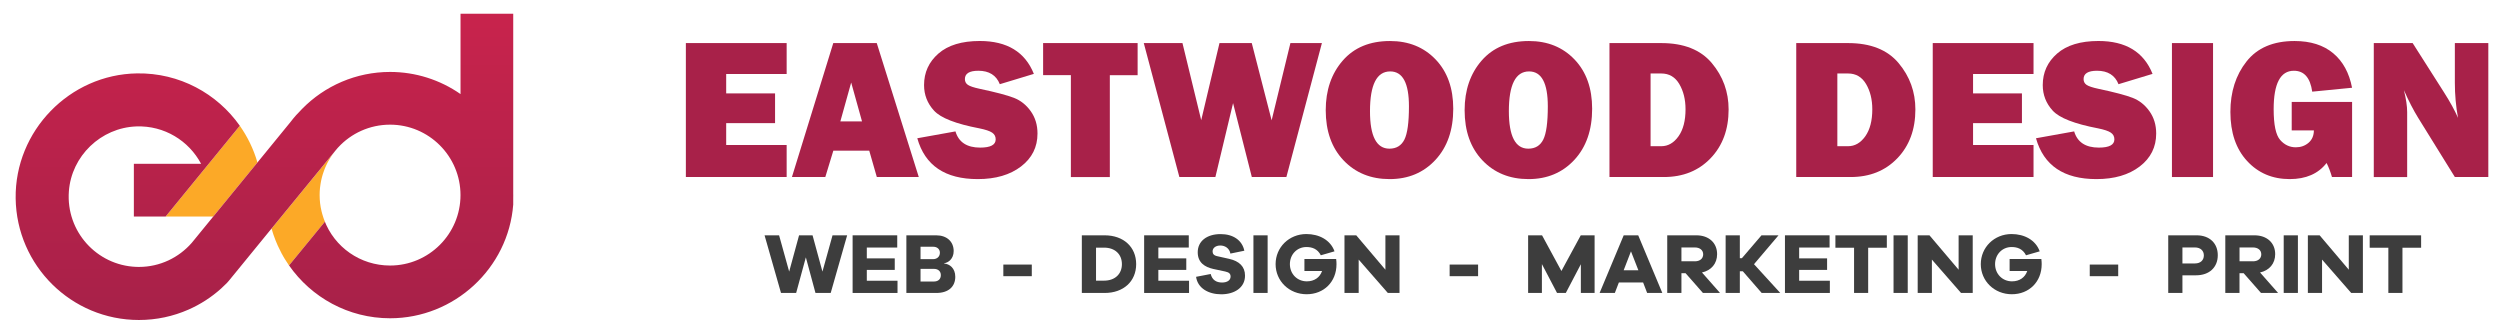 <?xml version="1.0" encoding="utf-8"?>
<!-- Generator: Adobe Illustrator 24.1.2, SVG Export Plug-In . SVG Version: 6.00 Build 0)  -->
<svg version="1.1" id="Layer_1" xmlns="http://www.w3.org/2000/svg" xmlns:xlink="http://www.w3.org/1999/xlink" x="0px" y="0px"
	 viewBox="0 0 824 108.67" style="enable-background:new 0 0 824 108.67;" xml:space="preserve">
<style type="text/css">
	.st0{fill:none;}
	.st1{fill:#FCA927;}
	.st2{fill:url(#SVGID_1_);}
	.st3{fill:#A82149;}
	.st4{fill:#3D3D3D;}
	.st5{fill:#C8234B;}
</style>
<g>
	<path class="st0" d="M109.61,50.89c-0.21,0.28-0.41,0.57-0.59,0.87c-0.33,0.51-0.64,1.04-0.93,1.58c-0.07,0.13-0.13,0.25-0.19,0.38
		c-0.14,0.26-0.27,0.53-0.39,0.8c-0.12,0.24-0.23,0.49-0.33,0.74c-0.07,0.15-0.13,0.3-0.19,0.46c-0.1,0.25-0.2,0.51-0.28,0.77
		c-0.49,1.34-0.85,2.74-1.07,4.19c-0.06,0.36-0.11,0.74-0.15,1.11l-0.02,0.13c-0.08,0.78-0.12,1.58-0.12,2.39
		c0,1.8,0.21,3.59,0.63,5.32c0.08,0.33,0.16,0.66,0.26,0.98c0.09,0.34,0.19,0.68,0.31,1.01c0.09,0.3,0.19,0.6,0.31,0.89
		c3.36,8.97,11.91,15.01,21.72,15.01c12.8,0,23.21-10.41,23.21-23.21c0-12.81-10.41-23.22-23.21-23.22
		c-6.73,0-12.84,2.86-17.09,7.48c-0.09,0.09-0.17,0.19-0.24,0.26C110.66,49.49,110.11,50.18,109.61,50.89z"/>
	<path class="st1" d="M79.04,41.45L54.6,71.36h13.41c0,0,0,0,0,0h2.29l14.55-17.8C83.59,49.17,81.6,45.09,79.04,41.45L79.04,41.45z"
		/>
	<path class="st1" d="M89.5,75.34c0.37,1.31,0.81,2.59,1.3,3.84c0.24,0.61,0.5,1.22,0.77,1.82c0.4,0.87,0.82,1.73,1.27,2.57
		c0.17,0.31,0.34,0.62,0.52,0.93c0.15,0.25,0.29,0.49,0.43,0.73c0.4,0.66,0.81,1.31,1.25,1.94c0.07,0.11,0.15,0.21,0.22,0.32
		l0.01-0.01l11.81-14.39c-0.08-0.19-0.15-0.38-0.22-0.58c-0.12-0.29-0.22-0.59-0.31-0.89c-0.12-0.33-0.22-0.67-0.31-1.01
		c-0.1-0.32-0.18-0.65-0.26-0.98c-0.42-1.73-0.63-3.52-0.63-5.32c0-0.81,0.04-1.61,0.12-2.39l0.02-0.13
		c0.04-0.37,0.09-0.75,0.15-1.11c0.22-1.45,0.58-2.85,1.07-4.19c0.08-0.26,0.18-0.52,0.28-0.77c0.06-0.16,0.12-0.31,0.19-0.46
		c0.1-0.25,0.21-0.5,0.33-0.74c0.12-0.27,0.25-0.54,0.39-0.8c0.06-0.13,0.12-0.25,0.19-0.38c0.29-0.54,0.6-1.07,0.93-1.58
		c0.18-0.3,0.38-0.59,0.59-0.87c0.19-0.28,0.39-0.56,0.6-0.82l-4.62,5.64L89.5,75.34z"/>
	<linearGradient id="SVGID_1_" gradientUnits="userSpaceOnUse" x1="87.161" y1="105.459" x2="87.161" y2="4.524">
		<stop  offset="0" style="stop-color:#A72149"/>
		<stop  offset="1" style="stop-color:#C8234C"/>
	</linearGradient>
	<path class="st2" d="M169.16,4.52h-17.37v26.49c-6.79-4.74-14.88-7.3-23.21-7.3c-11.23,0-21.57,4.59-29.02,12.19
		c-1.36,1.34-2.63,2.77-3.79,4.29L84.85,53.56L70.3,71.36l-4.75,5.81l-1.33,1.63c-0.33,0.44-0.68,0.87-1.05,1.28
		c-4.24,4.83-10.44,7.9-17.38,7.9c-0.33,0-0.65-0.01-0.97-0.02C31.91,87.42,21.73,76.32,22.7,63.07
		c0.85-11.66,10.56-20.98,22.25-21.4c9.23-0.33,17.31,4.75,21.33,12.32H44.12v17.37H54.6l0,0l24.44-29.91l0,0
		c-7.47-10.6-19.88-17.48-33.88-17.26c-22.22,0.34-40.3,18.96-40,41.19c0.3,22.19,18.37,40.09,40.64,40.09
		c5.79,0,11.3-1.22,16.29-3.41c3.95-1.73,7.58-4.08,10.75-6.92c0.67-0.6,1.32-1.22,1.94-1.86c0.22-0.22,0.42-0.45,0.61-0.69
		l3.82-4.67l9.8-12l0.48-0.58c0,0,0,0,0,0.01l16.09-19.64l4.62-5.64c-0.21,0.26-0.41,0.54-0.6,0.82c0.51-0.72,1.05-1.4,1.64-2.06
		c0.08-0.09,0.16-0.18,0.24-0.26c4.25-4.62,10.36-7.48,17.09-7.48c12.8,0,23.21,10.41,23.21,23.22c0,12.8-10.41,23.21-23.21,23.21
		c-9.81,0-18.36-6.04-21.72-15.01c0.07,0.2,0.14,0.39,0.22,0.58L95.27,87.48C102.6,98,114.8,104.9,128.58,104.9
		c21.15,0,38.97-16.46,40.58-37.47v-2.28c0.01-0.28,0.01-0.56,0.01-0.84c0-0.16,0-0.32-0.01-0.41V4.52z"/>
</g>
<g>
	<path class="st3" d="M259.28,47.8v10.55h-33.22V14.2h33.22v10.19h-19.93v6.4h16.11v9.8h-16.11v7.21H259.28z"/>
	<path class="st3" d="M289,58.35l-2.5-8.7h-11.83l-2.65,8.7h-11l13.63-44.15h14.33l13.85,44.15H289z M276.98,40.01h7.14l-3.57-12.81
		L276.98,40.01z"/>
	<path class="st3" d="M302.34,45.57l12.58-2.26c1.06,3.56,3.77,5.34,8.15,5.34c3.41,0,5.11-0.91,5.11-2.72
		c0-0.95-0.39-1.69-1.18-2.22c-0.79-0.53-2.19-1-4.22-1.41c-7.74-1.48-12.71-3.42-14.91-5.82c-2.2-2.39-3.3-5.21-3.3-8.44
		c0-4.16,1.58-7.63,4.74-10.39s7.7-4.14,13.63-4.14c8.99,0,14.93,3.61,17.82,10.84l-11.22,3.4c-1.16-2.95-3.53-4.43-7.08-4.43
		c-2.96,0-4.43,0.92-4.43,2.75c0,0.82,0.33,1.46,1,1.91c0.67,0.45,1.96,0.88,3.88,1.29c5.28,1.12,9.04,2.11,11.26,2.97
		c2.22,0.86,4.08,2.33,5.56,4.41c1.49,2.08,2.23,4.54,2.23,7.36c0,4.47-1.81,8.09-5.43,10.86c-3.62,2.77-8.38,4.16-14.27,4.16
		C311.5,59.03,304.86,54.54,302.34,45.57z"/>
	<path class="st3" d="M365.8,24.77v33.58h-12.84V24.77h-9.15V14.2h31.15v10.58H365.8z"/>
	<path class="st3" d="M435.7,14.2l-11.71,44.15h-11.39l-6.18-24.36l-5.83,24.36h-11.87L376.99,14.2h12.75l6.18,25.41l6.02-25.41
		h10.64l6.55,25.46l6.19-25.46H435.7z"/>
	<path class="st3" d="M458.02,59.03c-6.21,0-11.27-2.06-15.19-6.18c-3.91-4.12-5.87-9.63-5.87-16.53c0-6.6,1.87-12.05,5.61-16.35
		s8.93-6.45,15.58-6.45c6.15,0,11.15,2.03,15.03,6.08c3.87,4.05,5.81,9.47,5.81,16.24c0,7.01-1.95,12.63-5.86,16.85
		S464.19,59.03,458.02,59.03z M457.96,49c2.29,0,3.93-1,4.93-2.99s1.5-5.64,1.5-10.95c0-7.68-2.06-11.52-6.18-11.52
		c-4.44,0-6.66,4.38-6.66,13.13C451.55,44.89,453.69,49,457.96,49z"/>
	<path class="st3" d="M503.8,59.03c-6.21,0-11.27-2.06-15.19-6.18c-3.91-4.12-5.87-9.63-5.87-16.53c0-6.6,1.87-12.05,5.61-16.35
		s8.93-6.45,15.58-6.45c6.15,0,11.15,2.03,15.03,6.08c3.87,4.05,5.81,9.47,5.81,16.24c0,7.01-1.95,12.63-5.86,16.85
		S509.96,59.03,503.8,59.03z M503.73,49c2.29,0,3.93-1,4.93-2.99s1.5-5.64,1.5-10.95c0-7.68-2.06-11.52-6.18-11.52
		c-4.44,0-6.66,4.38-6.66,13.13C497.33,44.89,499.46,49,503.73,49z"/>
	<path class="st3" d="M530.48,58.35V14.2h17.08c7.42,0,12.97,2.2,16.66,6.6c3.69,4.4,5.53,9.49,5.53,15.27
		c0,6.6-1.98,11.96-5.94,16.09c-3.96,4.13-9.1,6.19-15.41,6.19H530.48z M544.03,48.19h3.53c2.24,0,4.13-1.09,5.68-3.27
		c1.54-2.18,2.31-5.14,2.31-8.9c0-3.21-0.68-5.98-2.05-8.31s-3.35-3.49-5.94-3.49h-3.53V48.19z"/>
	<path class="st3" d="M592.04,58.35V14.2h17.08c7.42,0,12.97,2.2,16.66,6.6c3.69,4.4,5.53,9.49,5.53,15.27
		c0,6.6-1.98,11.96-5.94,16.09c-3.96,4.13-9.1,6.19-15.41,6.19H592.04z M605.59,48.19h3.53c2.24,0,4.13-1.09,5.68-3.27
		c1.54-2.18,2.31-5.14,2.31-8.9c0-3.21-0.68-5.98-2.05-8.31s-3.35-3.49-5.94-3.49h-3.53V48.19z"/>
	<path class="st3" d="M670.25,47.8v10.55h-33.22V14.2h33.22v10.19h-19.93v6.4h16.11v9.8h-16.11v7.21H670.25z"/>
	<path class="st3" d="M671.06,45.57l12.58-2.26c1.06,3.56,3.77,5.34,8.15,5.34c3.41,0,5.11-0.91,5.11-2.72
		c0-0.95-0.39-1.69-1.18-2.22c-0.79-0.53-2.19-1-4.22-1.41c-7.74-1.48-12.71-3.42-14.91-5.82c-2.2-2.39-3.3-5.21-3.3-8.44
		c0-4.16,1.58-7.63,4.74-10.39s7.7-4.14,13.63-4.14c8.99,0,14.93,3.61,17.82,10.84l-11.22,3.4c-1.16-2.95-3.53-4.43-7.08-4.43
		c-2.96,0-4.43,0.92-4.43,2.75c0,0.82,0.33,1.46,1,1.91c0.67,0.45,1.96,0.88,3.88,1.29c5.28,1.12,9.04,2.11,11.26,2.97
		c2.22,0.86,4.08,2.33,5.56,4.41c1.49,2.08,2.23,4.54,2.23,7.36c0,4.47-1.81,8.09-5.43,10.86c-3.62,2.77-8.38,4.16-14.27,4.16
		C680.23,59.03,673.59,54.54,671.06,45.57z"/>
	<path class="st3" d="M729.42,14.2v44.15h-13.55V14.2H729.42z"/>
	<path class="st3" d="M775.25,33.6v24.75h-6.63c-0.54-1.83-1.13-3.37-1.78-4.63c-2.74,3.54-6.79,5.31-12.16,5.31
		c-5.69,0-10.37-1.99-14.04-5.97c-3.67-3.98-5.5-9.36-5.5-16.16c0-6.6,1.77-12.15,5.32-16.64c3.55-4.5,8.83-6.74,15.83-6.74
		c5.26,0,9.5,1.34,12.71,4.01c3.21,2.67,5.29,6.47,6.24,11.39l-13.13,1.29c-0.65-4.59-2.66-6.89-6.05-6.89
		c-4.44,0-6.66,4.23-6.66,12.68c0,5.11,0.71,8.48,2.13,10.11c1.42,1.63,3.15,2.44,5.18,2.44c1.64,0,3.03-0.5,4.19-1.49
		c1.15-0.99,1.74-2.35,1.76-4.08h-7.31V33.6H775.25z"/>
	<path class="st3" d="M820.15,58.35h-11.03l-12.09-19.51c-1.55-2.5-3.12-5.54-4.7-9.12c0.71,2.85,1.07,5.26,1.07,7.25v21.38h-11
		V14.2h12.81l10.29,16.17c2.05,3.21,3.6,6.04,4.66,8.48c-0.69-3.77-1.04-7.63-1.04-11.58V14.2h11.03V58.35z"/>
</g>
<g>
	<path class="st4" d="M273.8,96.56h-5.02l-3.17-11.74l-3.2,11.74h-4.99L252,77.56h4.79l3.32,11.96l3.26-11.96h4.45l3.26,11.96
		l3.32-11.96h4.82L273.8,96.56z"/>
	<path class="st4" d="M295.82,96.56h-14.8V77.56h14.71v4.03H285.7v3.57h9.21v3.8h-9.21v3.57h10.12V96.56z"/>
	<path class="st4" d="M311.2,86.86c1.76,0.14,3.66,1.5,3.66,4.37c0,3.15-2.13,5.33-6.26,5.33h-9.86V77.56h9.84
		c3.49,0,5.75,2.07,5.75,5.19c0,2.61-1.84,3.86-3.12,4V86.86z M303.41,85.42h4.08c1.39,0,2.3-0.85,2.3-2.13
		c0-1.19-0.94-1.96-2.13-1.96h-4.25V85.42z M307.78,92.79c1.5,0,2.32-0.82,2.32-2.13c0-1.25-0.91-2.04-2.24-2.04h-4.45v4.17H307.78z
		"/>
	<path class="st4" d="M330.7,91.03V87.2h9.38v3.83H330.7z"/>
	<path class="st4" d="M364.08,77.56c6.26,0,10.4,3.86,10.4,9.5c0,5.64-4.14,9.5-10.4,9.5h-7.51V77.56H364.08z M363.91,92.5
		c3.54,0,5.87-2.15,5.87-5.44s-2.32-5.44-5.87-5.44h-2.66V92.5H363.91z"/>
	<path class="st4" d="M391.91,96.56h-14.8V77.56h14.71v4.03h-10.03v3.57H391v3.8h-9.21v3.57h10.12V96.56z"/>
	<path class="st4" d="M410.13,82.64l-4.59,0.94c-0.34-1.79-1.81-2.66-3.32-2.66c-1.56,0-2.55,0.85-2.55,1.93
		c0,0.77,0.34,1.33,1.53,1.59l3.94,0.88c3.29,0.74,5.22,2.52,5.22,5.53c0,4.05-3.6,6.15-7.82,6.15c-4.28,0-7.8-2.04-8.31-5.76
		l4.82-0.93c0.48,1.96,1.84,2.81,3.74,2.81c1.76,0,2.81-0.79,2.81-1.96c0-0.85-0.4-1.39-1.76-1.67l-3.97-0.85
		c-2.72-0.62-5.1-2.04-5.1-5.5c0-3.69,3.06-5.98,7.51-5.98C406.42,77.14,409.43,79.18,410.13,82.64z"/>
	<path class="st4" d="M413.13,96.56V77.56h4.68v18.99H413.13z"/>
	<path class="st4" d="M440.4,85.36c0.09,0.68,0.11,1.25,0.11,1.73c0,5.75-4.11,9.89-9.84,9.89c-5.75,0-10.23-4.34-10.23-9.92
		c0-5.56,4.45-9.92,10.15-9.92c4.22,0,7.94,1.98,9.27,5.7l-4.51,1.3c-1.11-2.15-2.92-2.72-4.76-2.72c-3.09,0-5.44,2.44-5.44,5.64
		c0,3.23,2.41,5.67,5.58,5.67c2.49,0,4.31-1.3,5.02-3.4h-5.81v-3.97H440.4z"/>
	<path class="st4" d="M461.29,96.56h-3.86l-9.61-11v11h-4.68V77.56h3.88l9.61,11.34V77.56h4.65V96.56z"/>
	<path class="st4" d="M477.8,91.03V87.2h9.38v3.83H477.8z"/>
	<path class="st4" d="M525.59,96.56h-4.54v-9.47l-4.96,9.47h-2.89l-4.99-9.52v9.52h-4.54V77.56h4.59l6.38,11.76l6.38-11.76h4.56
		V96.56z"/>
	<path class="st4" d="M542.9,96.56l-1.33-3.46h-7.99l-1.33,3.46h-5.02l7.94-18.99h4.79l7.94,18.99H542.9z M537.57,82.84l-2.41,6.24
		h4.85L537.57,82.84z"/>
	<path class="st4" d="M561.29,96.56l-5.73-6.52h-1.36v6.52h-4.68V77.56h9.61c4.11,0,6.83,2.49,6.83,6.21c0,3.12-1.93,5.36-4.99,6.04
		l5.95,6.75H561.29z M558.62,86.13c1.67,0,2.75-0.91,2.75-2.3c0-1.36-1.08-2.27-2.75-2.27h-4.42v4.56H558.62z"/>
	<path class="st4" d="M580.65,96.56l-6.21-7.14h-0.99v7.14h-4.68V77.56h4.68v7.54h0.68l6.46-7.54h5.61l-8.08,9.52l8.65,9.47H580.65z
		"/>
	<path class="st4" d="M603.12,96.56h-14.8V77.56h14.71v4.03H593v3.57h9.21v3.8H593v3.57h10.12V96.56z"/>
	<path class="st4" d="M615.75,81.65v14.91h-4.65V81.65h-6.15v-4.08h16.95v4.08H615.75z"/>
	<path class="st4" d="M624.11,96.56V77.56h4.68v18.99H624.11z"/>
	<path class="st4" d="M650.22,96.56h-3.86l-9.61-11v11h-4.68V77.56h3.88l9.61,11.34V77.56h4.65V96.56z"/>
	<path class="st4" d="M672.83,85.36c0.09,0.68,0.11,1.25,0.11,1.73c0,5.75-4.11,9.89-9.84,9.89c-5.75,0-10.23-4.34-10.23-9.92
		c0-5.56,4.45-9.92,10.15-9.92c4.22,0,7.94,1.98,9.27,5.7l-4.51,1.3c-1.11-2.15-2.92-2.72-4.76-2.72c-3.09,0-5.44,2.44-5.44,5.64
		c0,3.23,2.41,5.67,5.58,5.67c2.49,0,4.31-1.3,5.02-3.4h-5.81v-3.97H672.83z"/>
	<path class="st4" d="M688.78,91.03V87.2h9.38v3.83H688.78z"/>
	<path class="st4" d="M724.01,77.56c4.28,0,6.97,2.64,6.97,6.55c0,4-2.78,6.63-7.17,6.63h-4.48v5.81h-4.68V77.56H724.01z
		 M723.47,86.83c1.81,0,2.92-1.05,2.92-2.66c0-1.53-1.11-2.61-2.92-2.61h-4.14v5.27H723.47z"/>
	<path class="st4" d="M745.23,96.56l-5.73-6.52h-1.36v6.52h-4.68V77.56h9.61c4.11,0,6.83,2.49,6.83,6.21c0,3.12-1.93,5.36-4.99,6.04
		l5.95,6.75H745.23z M742.57,86.13c1.67,0,2.75-0.91,2.75-2.3c0-1.36-1.08-2.27-2.75-2.27h-4.42v4.56H742.57z"/>
	<path class="st4" d="M752.71,96.56V77.56h4.68v18.99H752.71z"/>
	<path class="st4" d="M778.82,96.56h-3.86l-9.61-11v11h-4.68V77.56h3.88l9.61,11.34V77.56h4.65V96.56z"/>
	<path class="st4" d="M791.85,81.65v14.91h-4.65V81.65h-6.15v-4.08H798v4.08H791.85z"/>
</g>
<rect x="22" y="-154" class="st5" width="53.5" height="53.5"/>
</svg>
